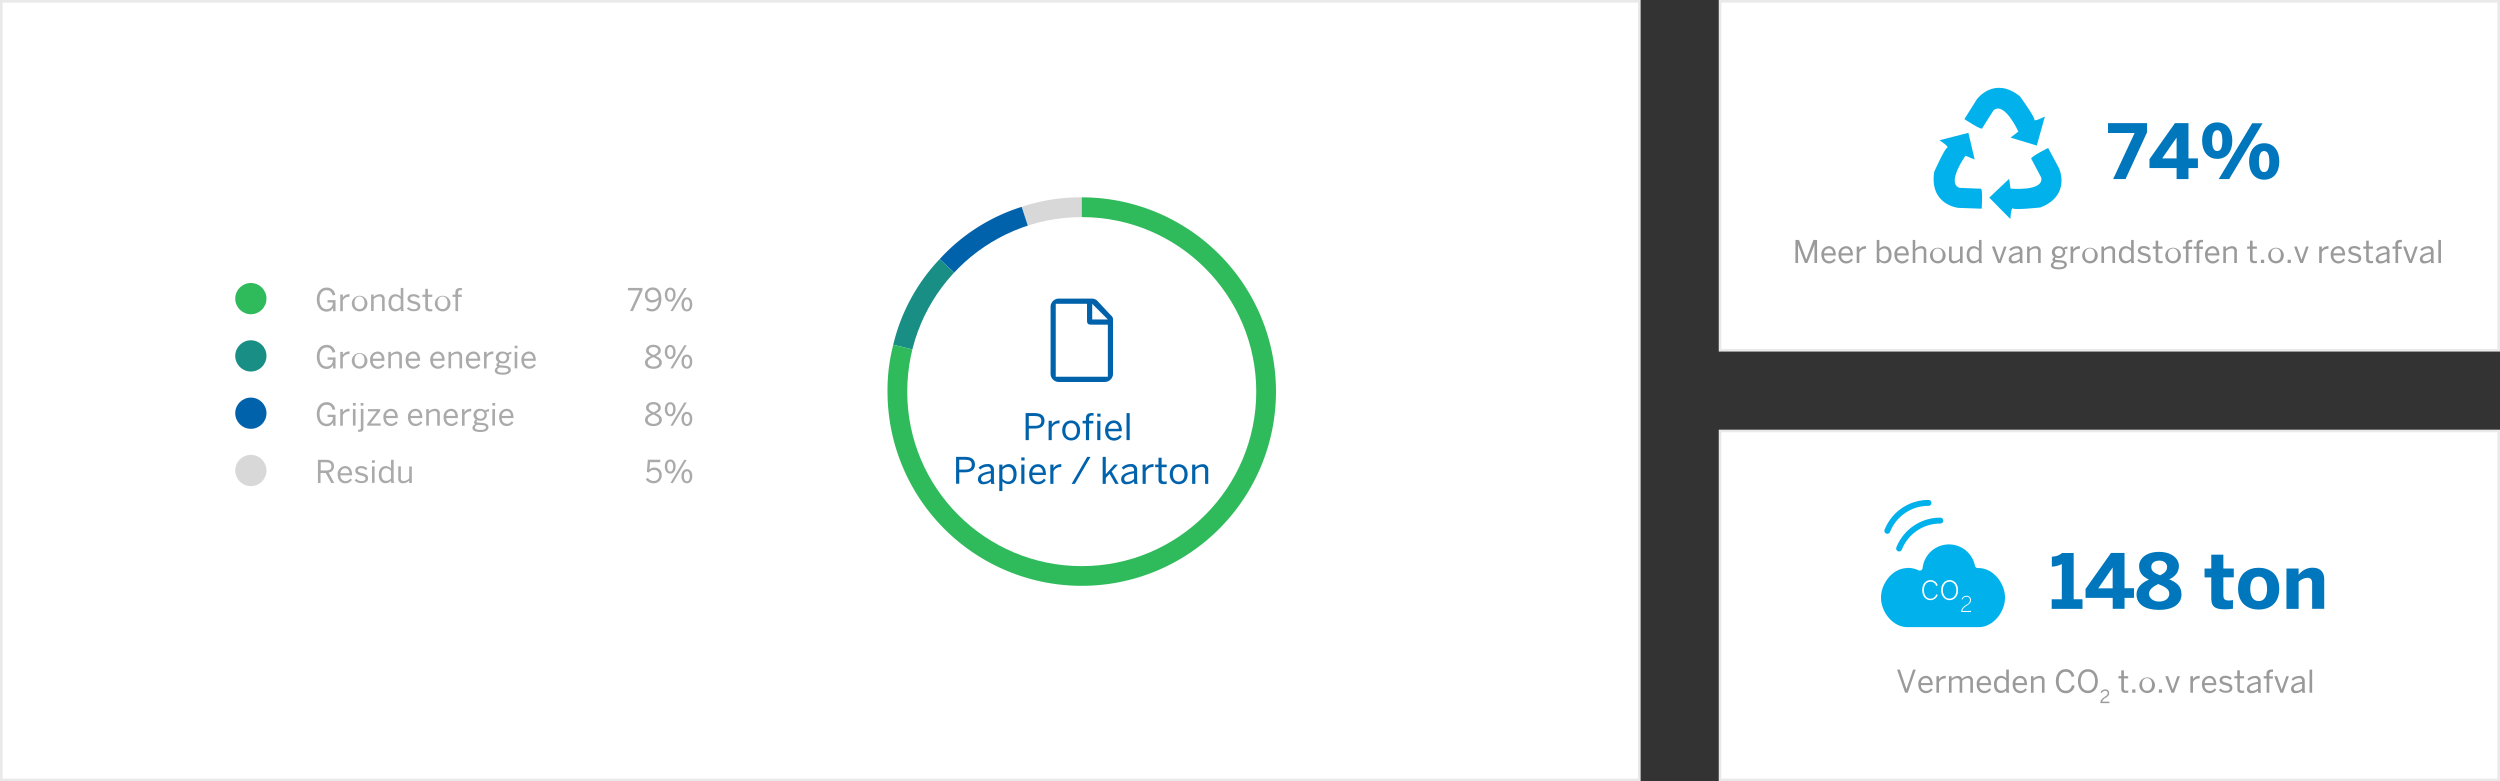 <svg id="Laag_1" data-name="Laag 1" xmlns="http://www.w3.org/2000/svg" width="960" height="300" viewBox="0 0 960 300"><rect x="0" y="0" width="960" height="300" fill="#333333" stroke="none"/><defs><style>.cls-1{fill:#fff;}.cls-2{fill:#e9e9e9;}.cls-3{fill:#2fbb5b;}.cls-4{fill:#188e85;}.cls-5{fill:#0162ac;}.cls-6{fill:#d8d8d8;}.cls-7{fill:#aaa;}.cls-8{fill:#0076bc;}.cls-9{fill:#00b1eb;}.cls-10{fill:#9a9a9a;}</style></defs><title>profiel</title><rect class="cls-1" x="0.5" y="0.5" width="629" height="299"/><path class="cls-2" d="M629,1V299H1V1H629m1-1H0V300H630V0h0Z"/><circle class="cls-3" cx="96.33" cy="114.67" r="6"/><circle class="cls-4" cx="96.33" cy="136.67" r="6"/><circle class="cls-5" cx="96.33" cy="158.67" r="6"/><circle class="cls-6" cx="96.33" cy="180.67" r="6"/><path class="cls-7" d="M121.66,115c0-2.82,1.56-4.57,3.78-4.57a3.18,3.18,0,0,1,3.29,2.75l-1,.25c-0.42-1.43-1.08-2-2.31-2-1.39,0-2.7,1.07-2.7,3.56s1.16,3.73,2.73,3.73a2.31,2.31,0,0,0,2.34-2.58h-2v-0.89h3.06v4.25H127.9v-1.33h0a2.64,2.64,0,0,1-2.51,1.5C123,119.61,121.66,117.65,121.66,115Z"/><path class="cls-7" d="M130.67,113.11h1v1.17h0a2.72,2.72,0,0,1,2.45-1.31h0.13l-0.07,1a2.57,2.57,0,0,0-.3,0,2.43,2.43,0,0,0-2.23,1.43v4.09h-1v-6.33Z"/><path class="cls-7" d="M135.11,116.27a3,3,0,1,1,3,3.3A3,3,0,0,1,135.11,116.27Zm4.85,0c0-1.32-.64-2.41-1.9-2.41s-1.91,1-1.91,2.41,0.62,2.42,1.91,2.42S140,117.72,140,116.27Z"/><path class="cls-7" d="M142.47,113.11h1v0.95a3.4,3.4,0,0,1,2.37-1.08,1.71,1.71,0,0,1,1.87,1.9v4.57h-1V115.1a1,1,0,0,0-1.16-1.24,3,3,0,0,0-2.05,1v4.56h-1v-6.33Z"/><path class="cls-7" d="M149.18,116.29c0-2.21,1.15-3.31,2.7-3.31a2.66,2.66,0,0,1,2,.94v-3.35h1v7.32a4,4,0,0,0,.19,1.56H154a3.08,3.08,0,0,1-.14-0.9,2.71,2.71,0,0,1-2.09,1C150.3,119.54,149.18,118.49,149.18,116.29Zm4.67,1.43v-2.9a2.43,2.43,0,0,0-1.82-1c-1.1,0-1.81.78-1.81,2.45s0.78,2.39,1.8,2.39A2.49,2.49,0,0,0,153.84,117.71Z"/><path class="cls-7" d="M156.26,118.48l0.62-.62a2.6,2.6,0,0,0,2,.88c1,0,1.52-.35,1.52-1s-0.55-.87-1.63-1.13c-1.34-.32-2.27-0.68-2.27-1.91,0-1,.84-1.73,2.22-1.73a3.29,3.29,0,0,1,2.42.91l-0.54.68a2.73,2.73,0,0,0-1.83-.76c-0.92,0-1.28.41-1.28,0.85s0.5,0.8,1.5,1c1.43,0.35,2.41.7,2.41,2s-1.09,1.86-2.53,1.86A3.35,3.35,0,0,1,156.26,118.48Z"/><path class="cls-7" d="M163.31,117.9V114h-1.1v-0.85h1.1v-2.25h1v2.25H166V114h-1.64v3.72a0.84,0.84,0,0,0,1,1,2.58,2.58,0,0,0,.65-0.08v0.85a5.64,5.64,0,0,1-.9.07C163.74,119.52,163.31,119,163.31,117.9Z"/><path class="cls-7" d="M167,116.27a3,3,0,1,1,3,3.3A3,3,0,0,1,167,116.27Zm4.85,0c0-1.32-.64-2.41-1.9-2.41s-1.91,1-1.91,2.41,0.62,2.42,1.91,2.42S171.86,117.72,171.86,116.27Z"/><path class="cls-7" d="M174.87,114h-1.1v-0.85h1.1v-0.85c0-1.07.56-1.72,1.91-1.72,0.18,0,.49,0,0.59,0v0.84a2.33,2.33,0,0,0-.44,0,0.85,0.85,0,0,0-1,.89v0.84h1.39V114H175.9v5.48h-1V114Z"/><path class="cls-7" d="M121.66,137c0-2.82,1.56-4.57,3.78-4.57a3.18,3.18,0,0,1,3.29,2.75l-1,.25c-0.42-1.43-1.08-2-2.31-2-1.39,0-2.7,1.07-2.7,3.56s1.16,3.73,2.73,3.73a2.31,2.31,0,0,0,2.34-2.58h-2v-0.89h3.06v4.25H127.9v-1.33h0a2.64,2.64,0,0,1-2.51,1.5C123,141.61,121.66,139.65,121.66,137Z"/><path class="cls-7" d="M130.67,135.11h1v1.17h0a2.72,2.72,0,0,1,2.45-1.31h0.13l-0.07,1a2.57,2.57,0,0,0-.3,0,2.43,2.43,0,0,0-2.23,1.43v4.09h-1v-6.33Z"/><path class="cls-7" d="M135.11,138.27a3,3,0,1,1,3,3.3A3,3,0,0,1,135.11,138.27Zm4.85,0c0-1.32-.64-2.41-1.9-2.41s-1.91,1-1.91,2.41,0.62,2.42,1.91,2.42S140,139.72,140,138.27Z"/><path class="cls-7" d="M142.11,138.27A3,3,0,0,1,145,135c1.5,0,2.64,1.06,2.64,3.35v0.22h-4.47a2,2,0,0,0,1.91,2.19,2.14,2.14,0,0,0,1.91-1l0.6,0.53a3,3,0,0,1-2.58,1.34C143.47,141.57,142.11,140.48,142.11,138.27Zm4.52-.54c-0.08-1.13-.62-1.89-1.67-1.89a1.85,1.85,0,0,0-1.8,1.89h3.47Z"/><path class="cls-7" d="M149.09,135.11h1v0.95a3.4,3.4,0,0,1,2.37-1.08,1.71,1.71,0,0,1,1.87,1.9v4.57h-1V137.1a1,1,0,0,0-1.16-1.24,3,3,0,0,0-2.05,1v4.56h-1v-6.33Z"/><path class="cls-7" d="M155.79,138.27a3,3,0,0,1,2.87-3.3c1.5,0,2.64,1.06,2.64,3.35v0.22h-4.47a2,2,0,0,0,1.91,2.19,2.14,2.14,0,0,0,1.91-1l0.6,0.53a3,3,0,0,1-2.58,1.34C157.15,141.57,155.79,140.48,155.79,138.27Zm4.52-.54c-0.08-1.13-.62-1.89-1.67-1.89a1.85,1.85,0,0,0-1.8,1.89h3.47Z"/><path class="cls-7" d="M165.22,138.27a3,3,0,0,1,2.87-3.3c1.5,0,2.64,1.06,2.64,3.35v0.22h-4.47a2,2,0,0,0,1.91,2.19,2.14,2.14,0,0,0,1.91-1l0.6,0.53a3,3,0,0,1-2.58,1.34C166.59,141.57,165.22,140.48,165.22,138.27Zm4.52-.54c-0.08-1.13-.62-1.89-1.67-1.89a1.85,1.85,0,0,0-1.8,1.89h3.47Z"/><path class="cls-7" d="M172.2,135.11h1v0.95a3.4,3.4,0,0,1,2.37-1.08,1.71,1.71,0,0,1,1.87,1.9v4.57h-1V137.1a1,1,0,0,0-1.16-1.24,3,3,0,0,0-2.05,1v4.56h-1v-6.33Z"/><path class="cls-7" d="M178.9,138.27a3,3,0,0,1,2.87-3.3c1.5,0,2.64,1.06,2.64,3.35v0.22h-4.47a2,2,0,0,0,1.91,2.19,2.14,2.14,0,0,0,1.91-1l0.6,0.53a3,3,0,0,1-2.58,1.34C180.27,141.57,178.9,140.48,178.9,138.27Zm4.52-.54c-0.08-1.13-.62-1.89-1.67-1.89a1.85,1.85,0,0,0-1.8,1.89h3.47Z"/><path class="cls-7" d="M185.88,135.11h1v1.17h0a2.72,2.72,0,0,1,2.45-1.31h0.13l-0.07,1a2.57,2.57,0,0,0-.3,0,2.43,2.43,0,0,0-2.23,1.43v4.09h-1v-6.33Z"/><path class="cls-7" d="M190,142.3a1.54,1.54,0,0,1,1.15-1.4,0.83,0.83,0,0,1-.54-0.8,1.31,1.31,0,0,1,.79-1,2.1,2.1,0,0,1-1-1.82A2.35,2.35,0,0,1,193,135a2.79,2.79,0,0,1,1.87.66,3.37,3.37,0,0,1,1.5-.59V136a3.28,3.28,0,0,0-1.14.2,1.87,1.87,0,0,1,.32,1.09,2.31,2.31,0,0,1-2.55,2.25,3.42,3.42,0,0,1-1-.16,0.6,0.6,0,0,0-.44.49c0,0.26.2,0.38,0.88,0.44l1.3,0.11c1.61,0.11,2.42.62,2.42,1.64,0,1.2-1.26,1.83-3.09,1.83C190.9,143.87,190,143.26,190,142.3Zm5.21-.17c0-.56-0.42-0.82-1.75-0.91l-1.2-.08-0.36,0a1.19,1.19,0,0,0-.94,1c0,0.64.66,0.95,2.23,0.95C194.42,143.09,195.18,142.71,195.18,142.13Zm-0.6-4.86a1.42,1.42,0,0,0-1.6-1.5,1.49,1.49,0,1,0,0,3A1.42,1.42,0,0,0,194.58,137.28Z"/><path class="cls-7" d="M197.63,132.74h1.08v1h-1.08v-1Zm0,2.36h1v6.33h-1v-6.33Z"/><path class="cls-7" d="M200.22,138.27a3,3,0,0,1,2.87-3.3c1.5,0,2.64,1.06,2.64,3.35v0.22h-4.47a2,2,0,0,0,1.91,2.19,2.14,2.14,0,0,0,1.91-1l0.6,0.53a3,3,0,0,1-2.58,1.34C201.59,141.57,200.22,140.48,200.22,138.27Zm4.52-.54c-0.08-1.13-.62-1.89-1.67-1.89a1.85,1.85,0,0,0-1.8,1.89h3.47Z"/><path class="cls-7" d="M121.66,159c0-2.82,1.56-4.57,3.78-4.57a3.18,3.18,0,0,1,3.29,2.75l-1,.25c-0.42-1.43-1.08-2-2.31-2-1.39,0-2.7,1.07-2.7,3.56s1.16,3.73,2.73,3.73a2.31,2.31,0,0,0,2.34-2.58h-2v-0.89h3.06v4.25H127.9v-1.33h0a2.64,2.64,0,0,1-2.51,1.5C123,163.61,121.66,161.65,121.66,159Z"/><path class="cls-7" d="M130.67,157.11h1v1.17h0a2.72,2.72,0,0,1,2.45-1.31h0.13l-0.07,1a2.57,2.57,0,0,0-.3,0,2.43,2.43,0,0,0-2.23,1.43v4.09h-1v-6.33Z"/><path class="cls-7" d="M135.52,154.74h1.08v1h-1.08v-1Zm0,2.36h1v6.33h-1v-6.33Z"/><path class="cls-7" d="M137.49,165.8V165a2,2,0,0,0,.41,0,0.61,0.61,0,0,0,.65-0.73v-7.23h1v7.3a1.26,1.26,0,0,1-1.46,1.44C137.93,165.85,137.57,165.81,137.49,165.8Zm1-11.06h1.08v1h-1.08v-1Z"/><path class="cls-7" d="M141,162.82l3.71-4.87h-3.42v-0.84H146v0.65l-3.72,4.86h3.9v0.83H141v-0.62Z"/><path class="cls-7" d="M147.23,160.27a3,3,0,0,1,2.87-3.3c1.5,0,2.64,1.06,2.64,3.35v0.22h-4.47a2,2,0,0,0,1.91,2.19,2.14,2.14,0,0,0,1.91-1l0.6,0.53a3,3,0,0,1-2.58,1.34C148.6,163.57,147.23,162.48,147.23,160.27Zm4.52-.54c-0.08-1.13-.62-1.89-1.67-1.89a1.85,1.85,0,0,0-1.8,1.89h3.47Z"/><path class="cls-7" d="M156.66,160.27a3,3,0,0,1,2.87-3.3c1.5,0,2.64,1.06,2.64,3.35v0.22h-4.47a2,2,0,0,0,1.91,2.19,2.14,2.14,0,0,0,1.91-1l0.6,0.53a3,3,0,0,1-2.58,1.34C158,163.57,156.66,162.48,156.66,160.27Zm4.52-.54c-0.08-1.13-.62-1.89-1.67-1.89a1.85,1.85,0,0,0-1.8,1.89h3.47Z"/><path class="cls-7" d="M163.65,157.11h1v0.95a3.4,3.4,0,0,1,2.37-1.08,1.71,1.71,0,0,1,1.87,1.9v4.57h-1V159.1a1,1,0,0,0-1.16-1.24,3,3,0,0,0-2.05,1v4.56h-1v-6.33Z"/><path class="cls-7" d="M170.34,160.27a3,3,0,0,1,2.87-3.3c1.5,0,2.64,1.06,2.64,3.35v0.22h-4.47a2,2,0,0,0,1.91,2.19,2.14,2.14,0,0,0,1.91-1l0.6,0.53a3,3,0,0,1-2.58,1.34C171.71,163.57,170.34,162.48,170.34,160.27Zm4.52-.54c-0.08-1.13-.62-1.89-1.67-1.89a1.85,1.85,0,0,0-1.8,1.89h3.47Z"/><path class="cls-7" d="M177.33,157.11h1v1.17h0a2.72,2.72,0,0,1,2.45-1.31H181l-0.07,1a2.57,2.57,0,0,0-.3,0,2.43,2.43,0,0,0-2.23,1.43v4.09h-1v-6.33Z"/><path class="cls-7" d="M181.42,164.3a1.54,1.54,0,0,1,1.15-1.4,0.83,0.83,0,0,1-.54-0.8,1.31,1.31,0,0,1,.79-1,2.1,2.1,0,0,1-1-1.82,2.35,2.35,0,0,1,2.58-2.28,2.79,2.79,0,0,1,1.87.66,3.37,3.37,0,0,1,1.5-.59V158a3.28,3.28,0,0,0-1.14.2,1.87,1.87,0,0,1,.32,1.09,2.31,2.31,0,0,1-2.55,2.25,3.42,3.42,0,0,1-1-.16,0.6,0.6,0,0,0-.44.49c0,0.26.2,0.38,0.88,0.44l1.3,0.11c1.61,0.11,2.42.62,2.42,1.64,0,1.2-1.26,1.83-3.09,1.83C182.34,165.87,181.42,165.26,181.42,164.3Zm5.21-.17c0-.56-0.42-0.82-1.75-0.91l-1.2-.08-0.36,0a1.19,1.19,0,0,0-.94,1c0,0.64.66,0.95,2.23,0.95C185.87,165.09,186.62,164.71,186.62,164.13Zm-0.6-4.86a1.42,1.42,0,0,0-1.6-1.5,1.49,1.49,0,1,0,0,3A1.42,1.42,0,0,0,186,159.28Z"/><path class="cls-7" d="M189.07,154.74h1.08v1h-1.08v-1Zm0,2.36h1v6.33h-1v-6.33Z"/><path class="cls-7" d="M191.67,160.27a3,3,0,0,1,2.87-3.3c1.5,0,2.64,1.06,2.64,3.35v0.22H192.7a2,2,0,0,0,1.91,2.19,2.14,2.14,0,0,0,1.91-1l0.6,0.53a3,3,0,0,1-2.58,1.34C193,163.57,191.67,162.48,191.67,160.27Zm4.52-.54c-0.08-1.13-.62-1.89-1.67-1.89a1.85,1.85,0,0,0-1.8,1.89h3.47Z"/><path class="cls-7" d="M122.09,176.56h3c2,0,3.15.85,3.15,2.48a2.3,2.3,0,0,1-2.06,2.43l2.18,4h-1.15l-2.12-3.83h-2v3.83h-1v-8.87Zm3,4.11c1.39,0,2.17-.38,2.17-1.59s-0.77-1.56-2.18-1.56h-1.93v3.15h1.94Z"/><path class="cls-7" d="M129.68,182.27a3,3,0,0,1,2.87-3.3c1.5,0,2.64,1.06,2.64,3.35v0.22h-4.47a2,2,0,0,0,1.91,2.19,2.14,2.14,0,0,0,1.91-1l0.6,0.53a3,3,0,0,1-2.58,1.34C131,185.57,129.68,184.48,129.68,182.27Zm4.52-.54c-0.08-1.13-.62-1.89-1.67-1.89a1.85,1.85,0,0,0-1.8,1.89h3.47Z"/><path class="cls-7" d="M136.2,184.48l0.62-.62a2.6,2.6,0,0,0,2,.88c1,0,1.52-.35,1.52-1s-0.55-.87-1.63-1.13c-1.34-.32-2.27-0.68-2.27-1.91,0-1,.84-1.73,2.22-1.73a3.29,3.29,0,0,1,2.42.91l-0.54.68a2.73,2.73,0,0,0-1.83-.76c-0.92,0-1.28.41-1.28,0.85s0.5,0.8,1.5,1c1.43,0.35,2.41.7,2.41,2s-1.09,1.86-2.53,1.86A3.35,3.35,0,0,1,136.2,184.48Z"/><path class="cls-7" d="M142.85,176.74h1.08v1h-1.08v-1Zm0,2.36h1v6.33h-1v-6.33Z"/><path class="cls-7" d="M145.46,182.29c0-2.21,1.15-3.31,2.7-3.31a2.66,2.66,0,0,1,2,.94v-3.35h1v7.32a4,4,0,0,0,.19,1.56h-1.08a3.08,3.08,0,0,1-.14-0.9,2.71,2.71,0,0,1-2.09,1C146.58,185.54,145.46,184.49,145.46,182.29Zm4.67,1.43v-2.9a2.43,2.43,0,0,0-1.82-1c-1.1,0-1.81.78-1.81,2.45s0.78,2.39,1.8,2.39A2.49,2.49,0,0,0,150.12,183.71Z"/><path class="cls-7" d="M152.93,183.68v-4.57h1v4.35a1,1,0,0,0,1.16,1.24,3,3,0,0,0,2.05-1v-4.57h1v6.33h-1v-0.95a3.4,3.4,0,0,1-2.37,1.07A1.7,1.7,0,0,1,152.93,183.68Z"/><path class="cls-7" d="M245.61,111.51h-4.5v-0.95h5.6v0.89l-3.69,8h-1.08Z"/><path class="cls-7" d="M248.1,118.84l0.52-.78a2.67,2.67,0,0,0,1.79.64c1.54,0,2.49-1.56,2.52-3.67a3.39,3.39,0,0,1-2.47,1.13,2.56,2.56,0,0,1-2.78-2.78,2.91,2.91,0,0,1,3.06-3c1.83,0,3.23,1.43,3.23,4.45,0,2.85-1.52,4.76-3.59,4.76A3.43,3.43,0,0,1,248.1,118.84Zm4.8-4.76c-0.16-1.94-1.07-2.77-2.23-2.77a1.86,1.86,0,0,0-2,2,1.72,1.72,0,0,0,1.93,1.91A2.94,2.94,0,0,0,252.9,114.08Z"/><path class="cls-7" d="M255.29,113.17c0-1.67.82-2.73,2.09-2.73s2.05,1.06,2.05,2.7-0.76,2.72-2.06,2.72S255.29,114.76,255.29,113.17Zm3.23,0c0-1.18-.41-1.93-1.15-1.93s-1.15.8-1.15,1.91,0.4,1.93,1.16,1.93S258.51,114.26,258.51,113.16Zm4.23-2.59h0.94l-5.3,8.88h-0.94Zm-1.06,6.31c0-1.67.82-2.73,2.09-2.73s2.05,1.05,2.05,2.7-0.77,2.72-2.07,2.72S261.69,118.46,261.69,116.87Zm3.23,0c0-1.17-.41-1.92-1.16-1.92s-1.15.8-1.15,1.91,0.4,1.94,1.16,1.94S264.92,118,264.92,116.85Z"/><path class="cls-7" d="M247.67,139.27c0-1.22.89-1.93,2.28-2.52-1.16-.54-1.87-1.1-1.87-2.19s1-2.18,2.84-2.18,2.82,1.09,2.82,2.18-0.68,1.62-1.88,2.16c1.44,0.62,2.29,1.25,2.29,2.55s-1.19,2.36-3.23,2.36S247.67,140.6,247.67,139.27Zm5.43-.06c0-.94-0.79-1.45-2.25-2.06-1.44.65-2.12,1.18-2.12,2.06s0.9,1.55,2.19,1.55S253.1,140.16,253.1,139.21Zm-0.38-4.59c0-.67-0.55-1.36-1.8-1.36s-1.81.65-1.81,1.32,0.59,1.2,1.86,1.75C252.2,135.78,252.72,135.39,252.72,134.62Z"/><path class="cls-7" d="M255.29,135.17c0-1.67.82-2.73,2.09-2.73s2.05,1.06,2.05,2.7-0.76,2.72-2.06,2.72S255.29,136.76,255.29,135.17Zm3.23,0c0-1.18-.41-1.93-1.15-1.93s-1.15.8-1.15,1.91,0.4,1.93,1.16,1.93S258.51,136.26,258.51,135.16Zm4.23-2.59h0.94l-5.3,8.88h-0.94Zm-1.06,6.31c0-1.67.82-2.73,2.09-2.73s2.05,1.05,2.05,2.7-0.77,2.72-2.07,2.72S261.69,140.46,261.69,138.87Zm3.23,0c0-1.17-.41-1.92-1.16-1.92s-1.15.8-1.15,1.91,0.4,1.94,1.16,1.94S264.92,140,264.92,138.85Z"/><path class="cls-7" d="M247.67,161.27c0-1.22.89-1.93,2.28-2.52-1.16-.54-1.87-1.1-1.87-2.19s1-2.18,2.84-2.18,2.82,1.09,2.82,2.18-0.68,1.62-1.88,2.16c1.44,0.62,2.29,1.25,2.29,2.55s-1.19,2.36-3.23,2.36S247.67,162.6,247.67,161.27Zm5.43-.06c0-.94-0.79-1.45-2.25-2.06-1.44.65-2.12,1.18-2.12,2.06s0.9,1.55,2.19,1.55S253.1,162.16,253.1,161.21Zm-0.38-4.59c0-.67-0.55-1.36-1.8-1.36s-1.81.65-1.81,1.32,0.59,1.2,1.86,1.75C252.2,157.78,252.72,157.39,252.72,156.62Z"/><path class="cls-7" d="M255.29,157.17c0-1.67.82-2.73,2.09-2.73s2.05,1.06,2.05,2.7-0.76,2.72-2.06,2.72S255.29,158.76,255.29,157.17Zm3.23,0c0-1.18-.41-1.93-1.15-1.93s-1.15.8-1.15,1.91,0.4,1.93,1.16,1.93S258.51,158.26,258.51,157.16Zm4.23-2.59h0.94l-5.3,8.88h-0.94Zm-1.06,6.31c0-1.67.82-2.73,2.09-2.73s2.05,1.05,2.05,2.7-0.77,2.72-2.07,2.72S261.69,162.46,261.69,160.87Zm3.23,0c0-1.17-.41-1.92-1.16-1.92s-1.15.8-1.15,1.91,0.4,1.94,1.16,1.94S264.92,162,264.92,160.85Z"/><path class="cls-7" d="M248,184.1l0.71-.65a2.82,2.82,0,0,0,2.28,1.24,2,2,0,0,0,2.11-2.16,1.84,1.84,0,0,0-1.93-2.06,2.25,2.25,0,0,0-2,1l-0.76-.26,0.35-4.67h4.82l-0.08.95h-3.89l-0.22,2.83a2.42,2.42,0,0,1,1.93-.77,2.67,2.67,0,0,1,2.77,2.9,3,3,0,0,1-3.13,3.13A3.61,3.61,0,0,1,248,184.1Z"/><path class="cls-7" d="M255.29,179.17c0-1.67.82-2.73,2.09-2.73s2.05,1.06,2.05,2.7-0.76,2.72-2.06,2.72S255.29,180.76,255.29,179.17Zm3.23,0c0-1.18-.41-1.93-1.15-1.93s-1.15.8-1.15,1.91,0.4,1.93,1.16,1.93S258.51,180.26,258.51,179.16Zm4.23-2.59h0.94l-5.3,8.88h-0.94Zm-1.06,6.31c0-1.67.82-2.73,2.09-2.73s2.05,1.05,2.05,2.7-0.77,2.72-2.07,2.72S261.69,184.46,261.69,182.87Zm3.23,0c0-1.17-.41-1.92-1.16-1.92s-1.15.8-1.15,1.91,0.4,1.94,1.16,1.94S264.92,184,264.92,182.85Z"/><rect class="cls-1" x="660.46" y="0.5" width="299" height="134"/><path class="cls-2" d="M959,1V134H661V1H959m1-1H660V135H960V0h0Z"/><rect class="cls-1" x="660.46" y="165.5" width="299" height="134"/><path class="cls-2" d="M959,166V299H661V166H959m1-1H660V300H960V165h0Z"/><path class="cls-8" d="M819.69,51.08H809.48v-3.8h15v3.48l-8.27,18h-4.76Z"/><path class="cls-8" d="M835.81,64.54H825.4V61.12l9.78-13.84h5.19V60.83H844v3.71h-3.63v4.21h-4.55V64.54Zm0-3.71V52.91h-0.06l-5.48,7.92h5.54Z"/><path class="cls-8" d="M845.61,54c0-4.26,2.23-7,5.83-7s5.77,2.76,5.77,7-2.18,7-5.77,7S845.61,58.19,845.61,54Zm7.77,0c0-2.55-.58-4-1.94-4s-2,1.51-2,4S850,58,851.44,58,853.38,56.48,853.38,54Zm11.46-6.67h4L856,68.75h-4ZM863.65,62c0-4.26,2.23-7,5.83-7s5.77,2.79,5.77,7-2.18,7-5.8,7S863.65,66.23,863.65,62Zm7.77,0c0-2.55-.58-4-2-4s-2,1.51-2,4,0.58,4.09,2,4.09S871.43,64.51,871.43,62Z"/><path class="cls-9" d="M744.65,53.88L755.86,51l2.4,10.25-3.53-1.44s-7.52,10.57-2.24,12.33c0,0,7.36.32,8.16,0.32s0.32,7.68.32,7.68l-9-.32S740.81,78.69,742.73,66c0,0,4-9,5-9.28s-3-2.88-3-2.88"/><path class="cls-9" d="M785.24,44.74l-3.12,11.15-10.07-3.05,3-2.33s-5.38-11.81-9.55-8.11c0,0-4,6.21-4.36,6.91s-6.81-3.57-6.81-3.57l4.77-7.6S765.69,29,775.67,37c0,0,5.75,8,5.55,8.95s4-1.19,4-1.19"/><path class="cls-9" d="M772,84.13l-8.13-8.24,7.65-7.23,0.52,3.77s12.92,1.19,11.79-4.26c0,0-3.43-6.52-3.83-7.22s6.48-4.14,6.48-4.14l4.23,7.91S795.4,75,783.51,79.67c0,0-9.77,1.05-10.53.38s-1,4.08-1,4.08"/><path class="cls-10" d="M689.43,92.13h1.38l2.79,7.54h0l2.75-7.54h1.4V101h-1V93.82h0c-0.12.47-.34,1-0.54,1.63L694,101H693.1L691,95.45a16.79,16.79,0,0,1-.55-1.67h0V101h-1V92.13Z"/><path class="cls-10" d="M699.42,97.83a3,3,0,0,1,2.87-3.3c1.5,0,2.64,1.06,2.64,3.35V98.1h-4.47a2,2,0,0,0,1.91,2.2,2.14,2.14,0,0,0,1.91-1l0.6,0.53a3,3,0,0,1-2.58,1.34C700.79,101.13,699.42,100,699.42,97.83Zm4.52-.54c-0.08-1.13-.62-1.9-1.67-1.9a1.86,1.86,0,0,0-1.8,1.9h3.47Z"/><path class="cls-10" d="M706,97.83a3,3,0,0,1,2.87-3.3c1.5,0,2.64,1.06,2.64,3.35V98.1h-4.47a2,2,0,0,0,1.91,2.2,2.14,2.14,0,0,0,1.91-1l0.6,0.53a3,3,0,0,1-2.58,1.34C707.41,101.13,706,100,706,97.83Zm4.52-.54c-0.08-1.13-.62-1.9-1.67-1.9a1.86,1.86,0,0,0-1.8,1.9h3.47Z"/><path class="cls-10" d="M713,94.67h1v1.17h0a2.72,2.72,0,0,1,2.45-1.31h0.13l-0.07,1a2.37,2.37,0,0,0-.3,0,2.43,2.43,0,0,0-2.23,1.43V101h-1V94.67Z"/><path class="cls-10" d="M721.67,100.18V101h-1V92.13h1v3.43a2.73,2.73,0,0,1,2.09-1c1.45,0,2.58,1.08,2.58,3.29s-1.14,3.27-2.69,3.27A2.7,2.7,0,0,1,721.67,100.18Zm3.63-2.35c0-1.62-.77-2.41-1.79-2.41a2.51,2.51,0,0,0-1.85,1v2.9a2.45,2.45,0,0,0,1.83,1C724.61,100.26,725.3,99.51,725.3,97.83Z"/><path class="cls-10" d="M727.46,97.83a3,3,0,0,1,2.87-3.3c1.5,0,2.64,1.06,2.64,3.35V98.1H728.5a2,2,0,0,0,1.91,2.2,2.14,2.14,0,0,0,1.91-1l0.6,0.53a3,3,0,0,1-2.58,1.34C728.83,101.13,727.46,100,727.46,97.83Zm4.52-.54c-0.08-1.13-.62-1.9-1.67-1.9a1.86,1.86,0,0,0-1.8,1.9H732Z"/><path class="cls-10" d="M734.45,92.13h1v3.49a3.4,3.4,0,0,1,2.38-1.08,1.71,1.71,0,0,1,1.87,1.9V101h-1V96.66a1,1,0,0,0-1.16-1.24,3,3,0,0,0-2.05,1V101h-1V92.13Z"/><path class="cls-10" d="M741.14,97.83a3,3,0,1,1,3,3.3A3,3,0,0,1,741.14,97.83Zm4.85,0c0-1.32-.64-2.41-1.9-2.41s-1.91,1-1.91,2.41,0.62,2.42,1.91,2.42S746,99.29,746,97.83Z"/><path class="cls-10" d="M748.44,99.24V94.67h1V99a1,1,0,0,0,1.16,1.23,3,3,0,0,0,2.05-1V94.67h1V101h-1v-0.95a3.4,3.4,0,0,1-2.37,1.07A1.7,1.7,0,0,1,748.44,99.24Z"/><path class="cls-10" d="M755.21,97.85c0-2.21,1.15-3.31,2.7-3.31a2.67,2.67,0,0,1,2,.94V92.13h1v7.32a4.05,4.05,0,0,0,.19,1.56H760a3.06,3.06,0,0,1-.14-0.9,2.71,2.71,0,0,1-2.09,1C756.34,101.1,755.21,100.05,755.21,97.85Zm4.67,1.43v-2.9a2.43,2.43,0,0,0-1.82-1c-1.1,0-1.81.78-1.81,2.45s0.78,2.39,1.8,2.39A2.49,2.49,0,0,0,759.88,99.27Z"/><path class="cls-10" d="M764.88,94.67H766l1.78,5.13h0l1.75-5.13h1L768.25,101h-1Z"/><path class="cls-10" d="M771.35,99.5c0-1.28,1.09-2.19,4.23-2.64V96.57a1.05,1.05,0,0,0-1.2-1.18,3.39,3.39,0,0,0-2.29,1l-0.54-.65a4.21,4.21,0,0,1,2.94-1.18,1.86,1.86,0,0,1,2.11,2.11v2.79a4.36,4.36,0,0,0,.18,1.56h-1.06a2.67,2.67,0,0,1-.14-0.87,3.43,3.43,0,0,1-2.45,1A1.56,1.56,0,0,1,771.35,99.5Zm4.23-.14V97.58c-2.41.38-3.21,1-3.21,1.76a0.92,0.92,0,0,0,1.07.94A3,3,0,0,0,775.58,99.36Z"/><path class="cls-10" d="M778.37,94.67h1v0.95a3.4,3.4,0,0,1,2.38-1.08,1.71,1.71,0,0,1,1.87,1.9V101h-1V96.66a1,1,0,0,0-1.16-1.24,3,3,0,0,0-2.05,1V101h-1V94.67Z"/><path class="cls-10" d="M787.53,101.86a1.54,1.54,0,0,1,1.15-1.4,0.84,0.84,0,0,1-.54-0.8,1.31,1.31,0,0,1,.79-1,2.09,2.09,0,0,1-1-1.82,2.35,2.35,0,0,1,2.58-2.28,2.78,2.78,0,0,1,1.87.66,3.37,3.37,0,0,1,1.5-.59v0.91a3.27,3.27,0,0,0-1.14.2,1.87,1.87,0,0,1,.32,1.09,2.31,2.31,0,0,1-2.55,2.25,3.38,3.38,0,0,1-1-.16,0.61,0.61,0,0,0-.44.49c0,0.26.2,0.38,0.88,0.44l1.29,0.11c1.61,0.11,2.42.62,2.42,1.64,0,1.2-1.26,1.83-3.09,1.83C788.45,103.43,787.53,102.82,787.53,101.86Zm5.21-.17c0-.56-0.42-0.82-1.75-0.91l-1.2-.08-0.36,0a1.19,1.19,0,0,0-.94,1c0,0.64.66,0.95,2.23,0.95C792,102.66,792.73,102.27,792.73,101.7Zm-0.6-4.86a1.42,1.42,0,0,0-1.6-1.5,1.49,1.49,0,1,0,0,3A1.42,1.42,0,0,0,792.13,96.84Z"/><path class="cls-10" d="M795.13,94.67h1v1.17h0a2.72,2.72,0,0,1,2.45-1.31h0.13l-0.07,1a2.37,2.37,0,0,0-.3,0,2.43,2.43,0,0,0-2.23,1.43V101h-1V94.67Z"/><path class="cls-10" d="M799.57,97.83a3,3,0,1,1,3,3.3A3,3,0,0,1,799.57,97.83Zm4.85,0c0-1.32-.64-2.41-1.9-2.41s-1.91,1-1.91,2.41,0.62,2.42,1.91,2.42S804.42,99.29,804.42,97.83Z"/><path class="cls-10" d="M806.93,94.67h1v0.95a3.4,3.4,0,0,1,2.38-1.08,1.71,1.71,0,0,1,1.87,1.9V101h-1V96.66A1,1,0,0,0,810,95.42a3,3,0,0,0-2.05,1V101h-1V94.67Z"/><path class="cls-10" d="M813.64,97.85c0-2.21,1.15-3.31,2.7-3.31a2.66,2.66,0,0,1,2,.94V92.13h1v7.32a4.05,4.05,0,0,0,.19,1.56h-1.08a3.06,3.06,0,0,1-.14-0.9,2.71,2.71,0,0,1-2.09,1C814.76,101.1,813.64,100.05,813.64,97.85Zm4.67,1.43v-2.9a2.43,2.43,0,0,0-1.82-1c-1.1,0-1.81.78-1.81,2.45s0.78,2.39,1.8,2.39A2.49,2.49,0,0,0,818.3,99.27Z"/><path class="cls-10" d="M820.72,100l0.62-.62a2.6,2.6,0,0,0,2,.88c1,0,1.52-.35,1.52-1s-0.55-.87-1.63-1.13c-1.34-.32-2.27-0.68-2.27-1.91,0-1,.84-1.73,2.22-1.73a3.29,3.29,0,0,1,2.42.91l-0.54.68a2.73,2.73,0,0,0-1.83-.76c-0.92,0-1.28.41-1.28,0.85s0.5,0.8,1.5,1c1.43,0.35,2.41.7,2.41,2s-1.09,1.86-2.53,1.86A3.35,3.35,0,0,1,820.72,100Z"/><path class="cls-10" d="M827.77,99.46V95.52h-1.1V94.67h1.1V92.41h1v2.26h1.64v0.85H828.8v3.72a0.84,0.84,0,0,0,1,1,2.54,2.54,0,0,0,.65-0.08V101a5.66,5.66,0,0,1-.9.07C828.2,101.08,827.77,100.57,827.77,99.46Z"/><path class="cls-10" d="M831.48,97.83a3,3,0,1,1,3,3.3A3,3,0,0,1,831.48,97.83Zm4.85,0c0-1.32-.64-2.41-1.9-2.41s-1.91,1-1.91,2.41,0.62,2.42,1.91,2.42S836.33,99.29,836.33,97.83Z"/><path class="cls-10" d="M839.33,95.52h-1.1V94.67h1.1V93.82c0-1.07.56-1.71,1.91-1.71,0.18,0,.49,0,0.59,0V93a2.41,2.41,0,0,0-.44,0,0.85,0.85,0,0,0-1,.89v0.84h1.39v0.85h-1.39V101h-1V95.52Z"/><path class="cls-10" d="M843.46,95.52h-1.1V94.67h1.1V93.82c0-1.07.56-1.71,1.91-1.71,0.18,0,.49,0,0.59,0V93a2.41,2.41,0,0,0-.44,0,0.85,0.85,0,0,0-1,.89v0.84h1.39v0.85h-1.39V101h-1V95.52Z"/><path class="cls-10" d="M846.73,97.83a3,3,0,0,1,2.87-3.3c1.5,0,2.64,1.06,2.64,3.35V98.1h-4.47a2,2,0,0,0,1.91,2.2,2.14,2.14,0,0,0,1.91-1l0.6,0.53a3,3,0,0,1-2.58,1.34C848.1,101.13,846.73,100,846.73,97.83Zm4.52-.54c-0.08-1.13-.62-1.9-1.67-1.9a1.86,1.86,0,0,0-1.8,1.9h3.47Z"/><path class="cls-10" d="M853.71,94.67h1v0.95a3.4,3.4,0,0,1,2.38-1.08,1.71,1.71,0,0,1,1.87,1.9V101h-1V96.66a1,1,0,0,0-1.16-1.24,3,3,0,0,0-2.05,1V101h-1V94.67Z"/><path class="cls-10" d="M864,99.46V95.52h-1.1V94.67H864V92.41h1v2.26h1.64v0.85h-1.64v3.72a0.84,0.84,0,0,0,1,1,2.54,2.54,0,0,0,.65-0.08V101a5.66,5.66,0,0,1-.9.07C864.47,101.08,864,100.57,864,99.46Z"/><path class="cls-10" d="M868.2,99.74h1.24V101H868.2V99.74Z"/><path class="cls-10" d="M871,97.83a3,3,0,1,1,3,3.3A3,3,0,0,1,871,97.83Zm4.85,0c0-1.32-.64-2.41-1.9-2.41s-1.91,1-1.91,2.41,0.62,2.42,1.91,2.42S875.84,99.29,875.84,97.83Z"/><path class="cls-10" d="M878.45,99.74h1.24V101h-1.24V99.74Z"/><path class="cls-10" d="M880.93,94.67H882l1.78,5.13h0l1.75-5.13h1L884.3,101h-1Z"/><path class="cls-10" d="M890.59,94.67h1v1.17h0a2.72,2.72,0,0,1,2.45-1.31h0.13l-0.07,1a2.37,2.37,0,0,0-.3,0,2.43,2.43,0,0,0-2.23,1.43V101h-1V94.67Z"/><path class="cls-10" d="M895,97.83a3,3,0,0,1,2.87-3.3c1.5,0,2.64,1.06,2.64,3.35V98.1h-4.47a2,2,0,0,0,1.91,2.2,2.14,2.14,0,0,0,1.91-1l0.6,0.53a3,3,0,0,1-2.58,1.34C896.4,101.13,895,100,895,97.83Zm4.52-.54c-0.08-1.13-.62-1.9-1.67-1.9a1.86,1.86,0,0,0-1.8,1.9h3.47Z"/><path class="cls-10" d="M901.56,100l0.62-.62a2.6,2.6,0,0,0,2,.88c1,0,1.52-.35,1.52-1s-0.55-.87-1.63-1.13c-1.34-.32-2.27-0.68-2.27-1.91,0-1,.84-1.73,2.22-1.73a3.29,3.29,0,0,1,2.42.91l-0.54.68a2.73,2.73,0,0,0-1.83-.76c-0.92,0-1.28.41-1.28,0.85s0.5,0.8,1.5,1c1.43,0.35,2.41.7,2.41,2s-1.09,1.86-2.53,1.86A3.35,3.35,0,0,1,901.56,100Z"/><path class="cls-10" d="M908.61,99.46V95.52h-1.1V94.67h1.1V92.41h1v2.26h1.64v0.85h-1.64v3.72a0.84,0.84,0,0,0,1,1,2.52,2.52,0,0,0,.65-0.08V101a5.63,5.63,0,0,1-.9.07C909,101.08,908.61,100.57,908.61,99.46Z"/><path class="cls-10" d="M912.3,99.5c0-1.28,1.09-2.19,4.23-2.64V96.57a1.05,1.05,0,0,0-1.2-1.18,3.39,3.39,0,0,0-2.29,1l-0.54-.65a4.21,4.21,0,0,1,2.94-1.18,1.86,1.86,0,0,1,2.11,2.11v2.79a4.36,4.36,0,0,0,.18,1.56h-1.06a2.67,2.67,0,0,1-.14-0.87,3.43,3.43,0,0,1-2.45,1A1.56,1.56,0,0,1,912.3,99.5Zm4.23-.14V97.58c-2.41.38-3.21,1-3.21,1.76a0.92,0.92,0,0,0,1.07.94A3,3,0,0,0,916.53,99.36Z"/><path class="cls-10" d="M919.81,95.52h-1.1V94.67h1.1V93.82c0-1.07.56-1.71,1.91-1.71,0.18,0,.49,0,0.59,0V93a2.41,2.41,0,0,0-.44,0,0.85,0.85,0,0,0-1,.89v0.84h1.39v0.85h-1.39V101h-1V95.52Z"/><path class="cls-10" d="M922.78,94.67h1.1l1.78,5.13h0l1.75-5.13h1L926.15,101h-1Z"/><path class="cls-10" d="M929.24,99.5c0-1.28,1.09-2.19,4.23-2.64V96.57a1.05,1.05,0,0,0-1.2-1.18,3.39,3.39,0,0,0-2.29,1l-0.54-.65a4.21,4.21,0,0,1,2.94-1.18,1.86,1.86,0,0,1,2.11,2.11v2.79a4.36,4.36,0,0,0,.18,1.56h-1.06a2.67,2.67,0,0,1-.14-0.87,3.43,3.43,0,0,1-2.45,1A1.56,1.56,0,0,1,929.24,99.5Zm4.23-.14V97.58c-2.41.38-3.21,1-3.21,1.76a0.92,0.92,0,0,0,1.07.94A3,3,0,0,0,933.48,99.36Z"/><path class="cls-10" d="M936.33,92.13h1V101h-1V92.13Z"/><path class="cls-10" d="M728.47,257.13h1.08l2.54,7.5h0l2.55-7.5h1L732.57,266h-1Z"/><path class="cls-10" d="M736.63,262.83a3,3,0,0,1,2.87-3.3c1.5,0,2.64,1.05,2.64,3.35v0.22h-4.47a2,2,0,0,0,1.91,2.2,2.14,2.14,0,0,0,1.91-1l0.6,0.53a3,3,0,0,1-2.58,1.34C738,266.13,736.63,265,736.63,262.83Zm4.52-.54c-0.08-1.13-.62-1.89-1.67-1.89a1.85,1.85,0,0,0-1.8,1.89h3.47Z"/><path class="cls-10" d="M743.61,259.67h1v1.17h0a2.72,2.72,0,0,1,2.45-1.31h0.13l-0.07,1a2.56,2.56,0,0,0-.3,0,2.42,2.42,0,0,0-2.23,1.43V266h-1v-6.33Z"/><path class="cls-10" d="M748.41,259.67h1v1a3.21,3.21,0,0,1,2.28-1.09,1.57,1.57,0,0,1,1.74,1.12,3.39,3.39,0,0,1,2.34-1.12,1.67,1.67,0,0,1,1.83,1.89V266h-1v-4.34a1,1,0,0,0-1.1-1.24,2.91,2.91,0,0,0-2,1V266h-1v-4.34a1,1,0,0,0-1.1-1.24,3,3,0,0,0-2,1V266h-1v-6.33Z"/><path class="cls-10" d="M759.06,262.83a3,3,0,0,1,2.87-3.3c1.5,0,2.64,1.05,2.64,3.35v0.22h-4.47a2,2,0,0,0,1.91,2.2,2.14,2.14,0,0,0,1.91-1l0.6,0.53a3,3,0,0,1-2.58,1.34C760.42,266.13,759.06,265,759.06,262.83Zm4.52-.54c-0.08-1.13-.62-1.89-1.67-1.89a1.85,1.85,0,0,0-1.8,1.89h3.47Z"/><path class="cls-10" d="M765.69,262.85c0-2.21,1.15-3.31,2.7-3.31a2.66,2.66,0,0,1,2,.94v-3.35h1v7.32a4,4,0,0,0,.19,1.56H770.5a3.06,3.06,0,0,1-.14-0.9,2.71,2.71,0,0,1-2.09,1C766.82,266.1,765.69,265.05,765.69,262.85Zm4.67,1.43v-2.9a2.43,2.43,0,0,0-1.82-1c-1.1,0-1.81.78-1.81,2.45s0.78,2.39,1.8,2.39A2.49,2.49,0,0,0,770.36,264.27Z"/><path class="cls-10" d="M772.87,262.83a3,3,0,0,1,2.87-3.3c1.5,0,2.64,1.05,2.64,3.35v0.22H773.9a2,2,0,0,0,1.91,2.2,2.14,2.14,0,0,0,1.91-1l0.6,0.53a3,3,0,0,1-2.58,1.34C774.23,266.13,772.87,265,772.87,262.83Zm4.52-.54c-0.08-1.13-.62-1.89-1.67-1.89a1.85,1.85,0,0,0-1.8,1.89h3.47Z"/><path class="cls-10" d="M779.85,259.67h1v0.95a3.4,3.4,0,0,1,2.38-1.08,1.71,1.71,0,0,1,1.87,1.89V266h-1v-4.34a1,1,0,0,0-1.16-1.24,3,3,0,0,0-2.05,1V266h-1v-6.33Z"/><path class="cls-10" d="M789.46,261.53c0-2.77,1.55-4.57,3.77-4.57a3.17,3.17,0,0,1,3.29,2.72l-1,.28c-0.38-1.34-1-2-2.29-2-1.65,0-2.69,1.39-2.69,3.59,0,2.35,1.05,3.69,2.71,3.69,1.26,0,2-.71,2.41-2.15l1,0.23a3.37,3.37,0,0,1-3.42,2.88C791,266.17,789.46,264.43,789.46,261.53Z"/><path class="cls-10" d="M797.92,261.56c0-2.85,1.64-4.61,3.84-4.61s3.81,1.75,3.81,4.61-1.62,4.61-3.81,4.61S797.92,264.42,797.92,261.56Zm6.6,0c0-2.31-1.15-3.65-2.76-3.65s-2.77,1.33-2.77,3.65,1.14,3.66,2.77,3.66S804.52,263.88,804.52,261.56Z"/><path class="cls-10" d="M806.56,269.88c0-.75.33-1.45,1.7-2.32,0.78-.5,1.09-0.81,1.09-1.36a0.88,0.88,0,0,0-1-.93,1.42,1.42,0,0,0-1.27.85l-0.47-.29a2,2,0,0,1,1.77-1.1,1.4,1.4,0,0,1,1.54,1.43c0,0.68-.31,1.14-1.3,1.77a2.63,2.63,0,0,0-1.4,1.52H810V270h-3.42v-0.11Z"/><path class="cls-10" d="M814.57,264.46v-3.95h-1.1v-0.85h1.1v-2.25h1v2.25h1.64v0.85H815.6v3.72a0.84,0.84,0,0,0,1,1,2.57,2.57,0,0,0,.65-0.08V266a5.77,5.77,0,0,1-.9.07C815,266.08,814.57,265.57,814.57,264.46Z"/><path class="cls-10" d="M818.73,264.74H820V266h-1.24v-1.26Z"/><path class="cls-10" d="M821.53,262.83a3,3,0,1,1,3,3.3A3,3,0,0,1,821.53,262.83Zm4.85,0c0-1.32-.64-2.41-1.9-2.41s-1.91,1-1.91,2.41,0.62,2.42,1.91,2.42S826.37,264.29,826.37,262.83Z"/><path class="cls-10" d="M829,264.74h1.24V266H829v-1.26Z"/><path class="cls-10" d="M831.46,259.67h1.1l1.77,5.13h0l1.75-5.13h1L834.83,266h-1Z"/><path class="cls-10" d="M841.12,259.67h1v1.17h0a2.72,2.72,0,0,1,2.45-1.31h0.13l-0.07,1a2.56,2.56,0,0,0-.3,0,2.42,2.42,0,0,0-2.23,1.43V266h-1v-6.33Z"/><path class="cls-10" d="M845.56,262.83a3,3,0,0,1,2.87-3.3c1.5,0,2.64,1.05,2.64,3.35v0.22h-4.47a2,2,0,0,0,1.91,2.2,2.14,2.14,0,0,0,1.91-1l0.6,0.53a3,3,0,0,1-2.58,1.34C846.93,266.13,845.56,265,845.56,262.83Zm4.52-.54c-0.08-1.13-.62-1.89-1.67-1.89a1.85,1.85,0,0,0-1.8,1.89h3.47Z"/><path class="cls-10" d="M852.09,265l0.62-.62a2.6,2.6,0,0,0,2,.88c1,0,1.52-.35,1.52-1s-0.55-.87-1.63-1.13c-1.34-.32-2.27-0.68-2.27-1.91,0-1,.84-1.73,2.22-1.73a3.29,3.29,0,0,1,2.42.91l-0.54.68a2.73,2.73,0,0,0-1.83-.76c-0.92,0-1.28.41-1.28,0.85s0.5,0.8,1.5,1c1.43,0.35,2.41.7,2.41,2s-1.09,1.86-2.53,1.86A3.35,3.35,0,0,1,852.09,265Z"/><path class="cls-10" d="M859.15,264.46v-3.95H858v-0.85h1.1v-2.25h1v2.25h1.64v0.85h-1.64v3.72a0.84,0.84,0,0,0,1,1,2.58,2.58,0,0,0,.65-0.08V266a5.79,5.79,0,0,1-.9.07C859.58,266.08,859.15,265.57,859.15,264.46Z"/><path class="cls-10" d="M862.83,264.5c0-1.28,1.09-2.19,4.23-2.64v-0.29a1.05,1.05,0,0,0-1.2-1.17,3.39,3.39,0,0,0-2.29,1l-0.54-.65a4.21,4.21,0,0,1,2.94-1.17,1.86,1.86,0,0,1,2.11,2.11v2.79a4.36,4.36,0,0,0,.18,1.56h-1.06a2.67,2.67,0,0,1-.14-0.87,3.43,3.43,0,0,1-2.45,1A1.56,1.56,0,0,1,862.83,264.5Zm4.23-.14v-1.78c-2.41.38-3.21,1-3.21,1.76a0.92,0.92,0,0,0,1.07.94A3,3,0,0,0,867.07,264.36Z"/><path class="cls-10" d="M870.34,260.52h-1.1v-0.85h1.1v-0.85c0-1.07.56-1.71,1.91-1.71,0.18,0,.49,0,0.59,0V258a2.41,2.41,0,0,0-.44,0,0.85,0.85,0,0,0-1,.89v0.84h1.39v0.85h-1.39V266h-1v-5.48Z"/><path class="cls-10" d="M873.31,259.67h1.1l1.77,5.13h0l1.75-5.13h1L876.68,266h-1Z"/><path class="cls-10" d="M879.77,264.5c0-1.28,1.09-2.19,4.23-2.64v-0.29a1.05,1.05,0,0,0-1.2-1.17,3.39,3.39,0,0,0-2.29,1l-0.54-.65a4.21,4.21,0,0,1,2.94-1.17,1.86,1.86,0,0,1,2.11,2.11v2.79a4.36,4.36,0,0,0,.18,1.56h-1.06a2.67,2.67,0,0,1-.14-0.87,3.43,3.43,0,0,1-2.45,1A1.56,1.56,0,0,1,879.77,264.5Zm4.23-.14v-1.78c-2.41.38-3.21,1-3.21,1.76a0.92,0.92,0,0,0,1.07.94A3,3,0,0,0,884,264.36Z"/><path class="cls-10" d="M886.87,257.13h1V266h-1v-8.87Z"/><path class="cls-6" d="M415.39,150.38L392.34,79.43a70.91,70.91,0,0,1,23.05-3.65v74.59Z"/><path class="cls-5" d="M415.39,150.38L360.83,99.5a71.69,71.69,0,0,1,31.5-20.07Z"/><path class="cls-4" d="M415.39,150.38l-72.38-18A71.69,71.69,0,0,1,360.83,99.5Z"/><path class="cls-3" d="M415.39,150.38V75.78a74.59,74.59,0,1,1-74.59,74.59,68.89,68.89,0,0,1,2.22-18Z"/><circle class="cls-1" cx="415.39" cy="150.38" r="67.01"/><path class="cls-5" d="M393.83,158.63h3.52c2.24,0,3.74.88,3.74,2.94,0,2.21-1.65,3-3.82,3h-2.2V169h-1.23V158.63Zm3.5,4.89c1.65,0,2.54-.5,2.54-1.91s-0.87-1.86-2.55-1.86h-2.26v3.77h2.27Z"/><path class="cls-5" d="M402.7,161.6h1.2V163h0a3.17,3.17,0,0,1,2.86-1.53h0.15l-0.08,1.12a3,3,0,0,0-.35,0,2.83,2.83,0,0,0-2.61,1.67V169h-1.2v-7.4Z"/><path class="cls-5" d="M407.88,165.3c0-2.55,1.62-3.85,3.45-3.85s3.43,1.3,3.43,3.85-1.62,3.85-3.43,3.85S407.88,167.84,407.88,165.3Zm5.66,0c0-1.54-.74-2.82-2.21-2.82s-2.23,1.15-2.23,2.82,0.73,2.83,2.23,2.83S413.54,167,413.54,165.3Z"/><path class="cls-5" d="M417,162.6h-1.29v-1H417v-1c0-1.25.66-2,2.23-2,0.21,0,.57,0,0.69,0v1a2.74,2.74,0,0,0-.52,0,1,1,0,0,0-1.19,1v1h1.62v1h-1.62V169H417v-6.4Z"/><path class="cls-5" d="M421.34,158.84h1.26V160h-1.26v-1.18Zm0,2.76h1.21V169h-1.21v-7.4Z"/><path class="cls-5" d="M424.36,165.3c0-2.69,1.79-3.85,3.35-3.85,1.75,0,3.08,1.23,3.08,3.91v0.25h-5.22c0,1.67,1,2.56,2.23,2.56A2.5,2.5,0,0,0,430,167l0.7,0.62a3.44,3.44,0,0,1-3,1.57C426,169.15,424.36,167.88,424.36,165.3Zm5.28-.63c-0.1-1.32-.73-2.21-1.95-2.21a2.17,2.17,0,0,0-2.1,2.21h4Z"/><path class="cls-5" d="M432.59,158.63h1.21V169h-1.21V158.63Z"/><path class="cls-5" d="M367.12,175.43h3.52c2.24,0,3.74.88,3.74,2.94,0,2.21-1.65,3-3.82,3h-2.2v4.38h-1.23V175.43Zm3.5,4.89c1.65,0,2.54-.5,2.54-1.91s-0.87-1.86-2.55-1.86h-2.26v3.77h2.27Z"/><path class="cls-5" d="M375.54,184c0-1.5,1.27-2.56,4.94-3.08v-0.34a1.23,1.23,0,0,0-1.4-1.37,4,4,0,0,0-2.68,1.12l-0.63-.76a4.92,4.92,0,0,1,3.43-1.37,2.17,2.17,0,0,1,2.47,2.46V184a5.09,5.09,0,0,0,.21,1.82h-1.23a3.12,3.12,0,0,1-.17-1,4,4,0,0,1-2.86,1.13A1.83,1.83,0,0,1,375.54,184Zm4.94-.17v-2.07c-2.82.45-3.75,1.13-3.75,2.06A1.07,1.07,0,0,0,378,185,3.52,3.52,0,0,0,380.49,183.88Z"/><path class="cls-5" d="M383.73,178.4h1.2v1a3.22,3.22,0,0,1,2.44-1.18c1.69,0,3,1.26,3,3.84s-1.33,3.82-3.14,3.82a3.15,3.15,0,0,1-2.31-1.06v3.75h-1.2V178.4Zm5.45,3.7c0-1.89-.9-2.82-2.09-2.82a2.93,2.93,0,0,0-2.16,1.13v3.39a2.87,2.87,0,0,0,2.14,1.12C388.37,184.93,389.18,184.06,389.18,182.1Z"/><path class="cls-5" d="M392.18,175.64h1.26v1.18h-1.26v-1.18Zm0,2.76h1.2v7.4h-1.2v-7.4Z"/><path class="cls-5" d="M395.2,182.1c0-2.69,1.79-3.85,3.35-3.85,1.75,0,3.08,1.23,3.08,3.91v0.25H396.4c0,1.67,1,2.56,2.23,2.56a2.5,2.5,0,0,0,2.23-1.21l0.7,0.62a3.44,3.44,0,0,1-3,1.57C396.8,186,395.2,184.68,395.2,182.1Zm5.28-.63c-0.1-1.32-.73-2.21-1.95-2.21a2.17,2.17,0,0,0-2.1,2.21h4Z"/><path class="cls-5" d="M403.35,178.4h1.2v1.37h0a3.17,3.17,0,0,1,2.86-1.53h0.15l-0.08,1.12a3,3,0,0,0-.35,0,2.83,2.83,0,0,0-2.61,1.67v4.78h-1.2v-7.4Z"/><path class="cls-5" d="M417.5,175.43h1.26l-6,10.37h-1.26Z"/><path class="cls-5" d="M423.42,175.43h1.2v6.67l3.31-3.7h1.37l-2.42,2.65,2.69,4.75h-1.29l-2.19-3.85-1.47,1.58v2.27h-1.2V175.43Z"/><path class="cls-5" d="M430.53,184c0-1.5,1.27-2.56,4.94-3.08v-0.34a1.23,1.23,0,0,0-1.4-1.37,4,4,0,0,0-2.68,1.12l-0.63-.76a4.92,4.92,0,0,1,3.43-1.37,2.17,2.17,0,0,1,2.47,2.46V184a5.09,5.09,0,0,0,.21,1.82h-1.23a3.12,3.12,0,0,1-.17-1,4,4,0,0,1-2.86,1.13A1.83,1.83,0,0,1,430.53,184Zm4.94-.17v-2.07c-2.82.45-3.75,1.13-3.75,2.06A1.07,1.07,0,0,0,433,185,3.52,3.52,0,0,0,435.48,183.88Z"/><path class="cls-5" d="M438.72,178.4h1.2v1.37h0a3.17,3.17,0,0,1,2.86-1.53H443l-0.08,1.12a3,3,0,0,0-.35,0,2.83,2.83,0,0,0-2.61,1.67v4.78h-1.2v-7.4Z"/><path class="cls-5" d="M444.86,184V179.4h-1.29v-1h1.29v-2.63h1.2v2.63H448v1h-1.92v4.34a1,1,0,0,0,1.15,1.18,3,3,0,0,0,.76-0.1v1a6.62,6.62,0,0,1-1.05.08C445.36,185.9,444.86,185.3,444.86,184Z"/><path class="cls-5" d="M449.18,182.1c0-2.55,1.62-3.85,3.45-3.85s3.43,1.3,3.43,3.85-1.62,3.85-3.43,3.85S449.18,184.64,449.18,182.1Zm5.66,0c0-1.54-.74-2.82-2.21-2.82s-2.23,1.15-2.23,2.82,0.73,2.83,2.23,2.83S454.84,183.8,454.84,182.1Z"/><path class="cls-5" d="M457.76,178.4H459v1.11a4,4,0,0,1,2.77-1.26,2,2,0,0,1,2.19,2.21v5.34h-1.2v-5.07a1.22,1.22,0,0,0-1.36-1.44,3.52,3.52,0,0,0-2.4,1.19v5.32h-1.22v-7.4Z"/><path class="cls-8" d="M787.85,230.11h3.89V216.59a9,9,0,0,1-3.83,1v-3.86a5.86,5.86,0,0,0,3.94-1.39h4.44v17.78h3.39v3.68H787.85v-3.68Z"/><path class="cls-8" d="M811.26,229.58H800.85v-3.42l9.78-13.84h5.19v13.55h3.63v3.71h-3.62v4.21h-4.55v-4.21Zm0-3.71V218H811.2l-5.48,7.92h5.54Z"/><path class="cls-8" d="M820.42,228.25c0-2.7,2.15-4.58,4.76-5.66-2.35-1.22-3.77-2.52-3.77-5.25s2.58-5.42,7.66-5.42,7.63,2.73,7.63,5.42c0,2.26-1.39,4.06-3.71,5.11,2.76,1.22,4.7,2.58,4.7,5.8,0,3.68-3.22,5.95-8.62,5.95S820.42,232,820.42,228.25ZM833,228c0-1.65-1.3-2.55-4.23-3.74-2.21,1.07-3.54,2.2-3.54,3.74s1.42,3,3.89,3S833,229.64,833,228Zm-0.81-10.21c0-1.13-.81-2.52-3-2.52s-3.1,1.25-3.1,2.44c0,1.62,1.25,2.38,3.39,3.22C831.33,220,832.14,219.14,832.14,217.78Z"/><path class="cls-8" d="M849.13,229.44v-7.72h-2.58v-3.39h2.58V213h4.64v5.31h4v3.39h-4v6.7c0,1.65.46,2.18,2.15,2.18a5.74,5.74,0,0,0,1.54-.17v3.34a22.57,22.57,0,0,1-3.07.23C849.8,234,849.13,232.34,849.13,229.44Z"/><path class="cls-8" d="M859.42,226.08c0-6.06,4.15-8.06,7.92-8.06s7.89,2,7.89,8.06-4.15,8-7.89,8S859.42,232.08,859.42,226.08Zm11.14,0c0-2.58-.9-4.67-3.22-4.67s-3.25,1.89-3.25,4.67c0,2.58.87,4.73,3.25,4.73C869.55,230.83,870.56,228.92,870.56,226.1Z"/><path class="cls-8" d="M878,218.33h4.67v2.44A6.61,6.61,0,0,1,888,218c2.61,0,4.5,1.3,4.5,4.5v11.28h-4.64V224c0-1.39-.52-2.12-1.83-2.12a5.22,5.22,0,0,0-3.36,1.54v10.38H878V218.33Z"/><path class="cls-9" d="M728.21,210.21a1.13,1.13,0,0,0,.63,1.47,1.12,1.12,0,0,0,.42.08,1.14,1.14,0,0,0,1.05-.71,15.8,15.8,0,0,1,14.76-10,1.13,1.13,0,0,0,0-2.27,18.07,18.07,0,0,0-16.87,11.43"/><path class="cls-9" d="M724.31,204.88a1.13,1.13,0,0,0,1.48-.63,15.81,15.81,0,0,1,14.76-10,1.13,1.13,0,0,0,0-2.27,18.07,18.07,0,0,0-16.86,11.43,1.13,1.13,0,0,0,.63,1.47"/><path class="cls-9" d="M732.51,218.06a10.1,10.1,0,0,1,4.2.93,1.13,1.13,0,0,0,1,0,1.14,1.14,0,0,0,.57-0.86,10.18,10.18,0,0,1,20.1-.9,1.15,1.15,0,0,0,1.15.91l0.19,0c5.84,0,10.21,6,10.21,11.34s-4.37,11.35-10.21,11.35H732.51c-5.84,0-10.21-6-10.21-11.35s4.37-11.34,10.21-11.34"/><path class="cls-1" d="M753.1,235h3.79V234.6h-3.36c0-.59.57-1.32,1.72-2.05s1.62-1.26,1.62-2.12a1.6,1.6,0,0,0-1.73-1.64,2,2,0,0,0-1.9,1.31l0.34,0.16a1.61,1.61,0,0,1,1.54-1.11,1.22,1.22,0,0,1,1.35,1.31,2,2,0,0,1-1.27,1.7c-1.6,1-2.09,1.82-2.09,2.69V235Zm-4.45-5.13c-1.69,0-2.58-1.54-2.58-3.27s1-3.25,2.58-3.25,2.58,1.53,2.58,3.25c0,1.87-1,3.27-2.58,3.27m0,0.59c1.82,0,3.25-1.49,3.25-3.85s-1.44-3.86-3.25-3.86-3.25,1.48-3.25,3.86,1.44,3.85,3.25,3.85m-7.42,0a3,3,0,0,0,2.86-2l-0.54-.27c-0.56,1.13-1.15,1.7-2.28,1.7-1.35,0-2.46-1.2-2.46-3.27,0-2.41,1.35-3.25,2.49-3.25a2.27,2.27,0,0,1,2.2,1.69l0.58-.31a2.88,2.88,0,0,0-2.75-2c-1.66,0-3.2,1.27-3.2,3.86,0,2.35,1.41,3.85,3.1,3.85"/><path class="cls-5" d="M427.41,122.67a2,2,0,0,0-.88-1.63l-5-5.38a3,3,0,0,0-2.23-1H406.52a3.18,3.18,0,0,0-3.1,3.25v25.52a3.18,3.18,0,0,0,3.1,3.25H424.3a3.18,3.18,0,0,0,3.1-3.25V122.67h0Zm-8-6,6,6h-6v-6Zm6,28h-20v-28h12v6c0,1.79.29,2,2,2h6v20Z"/></svg>